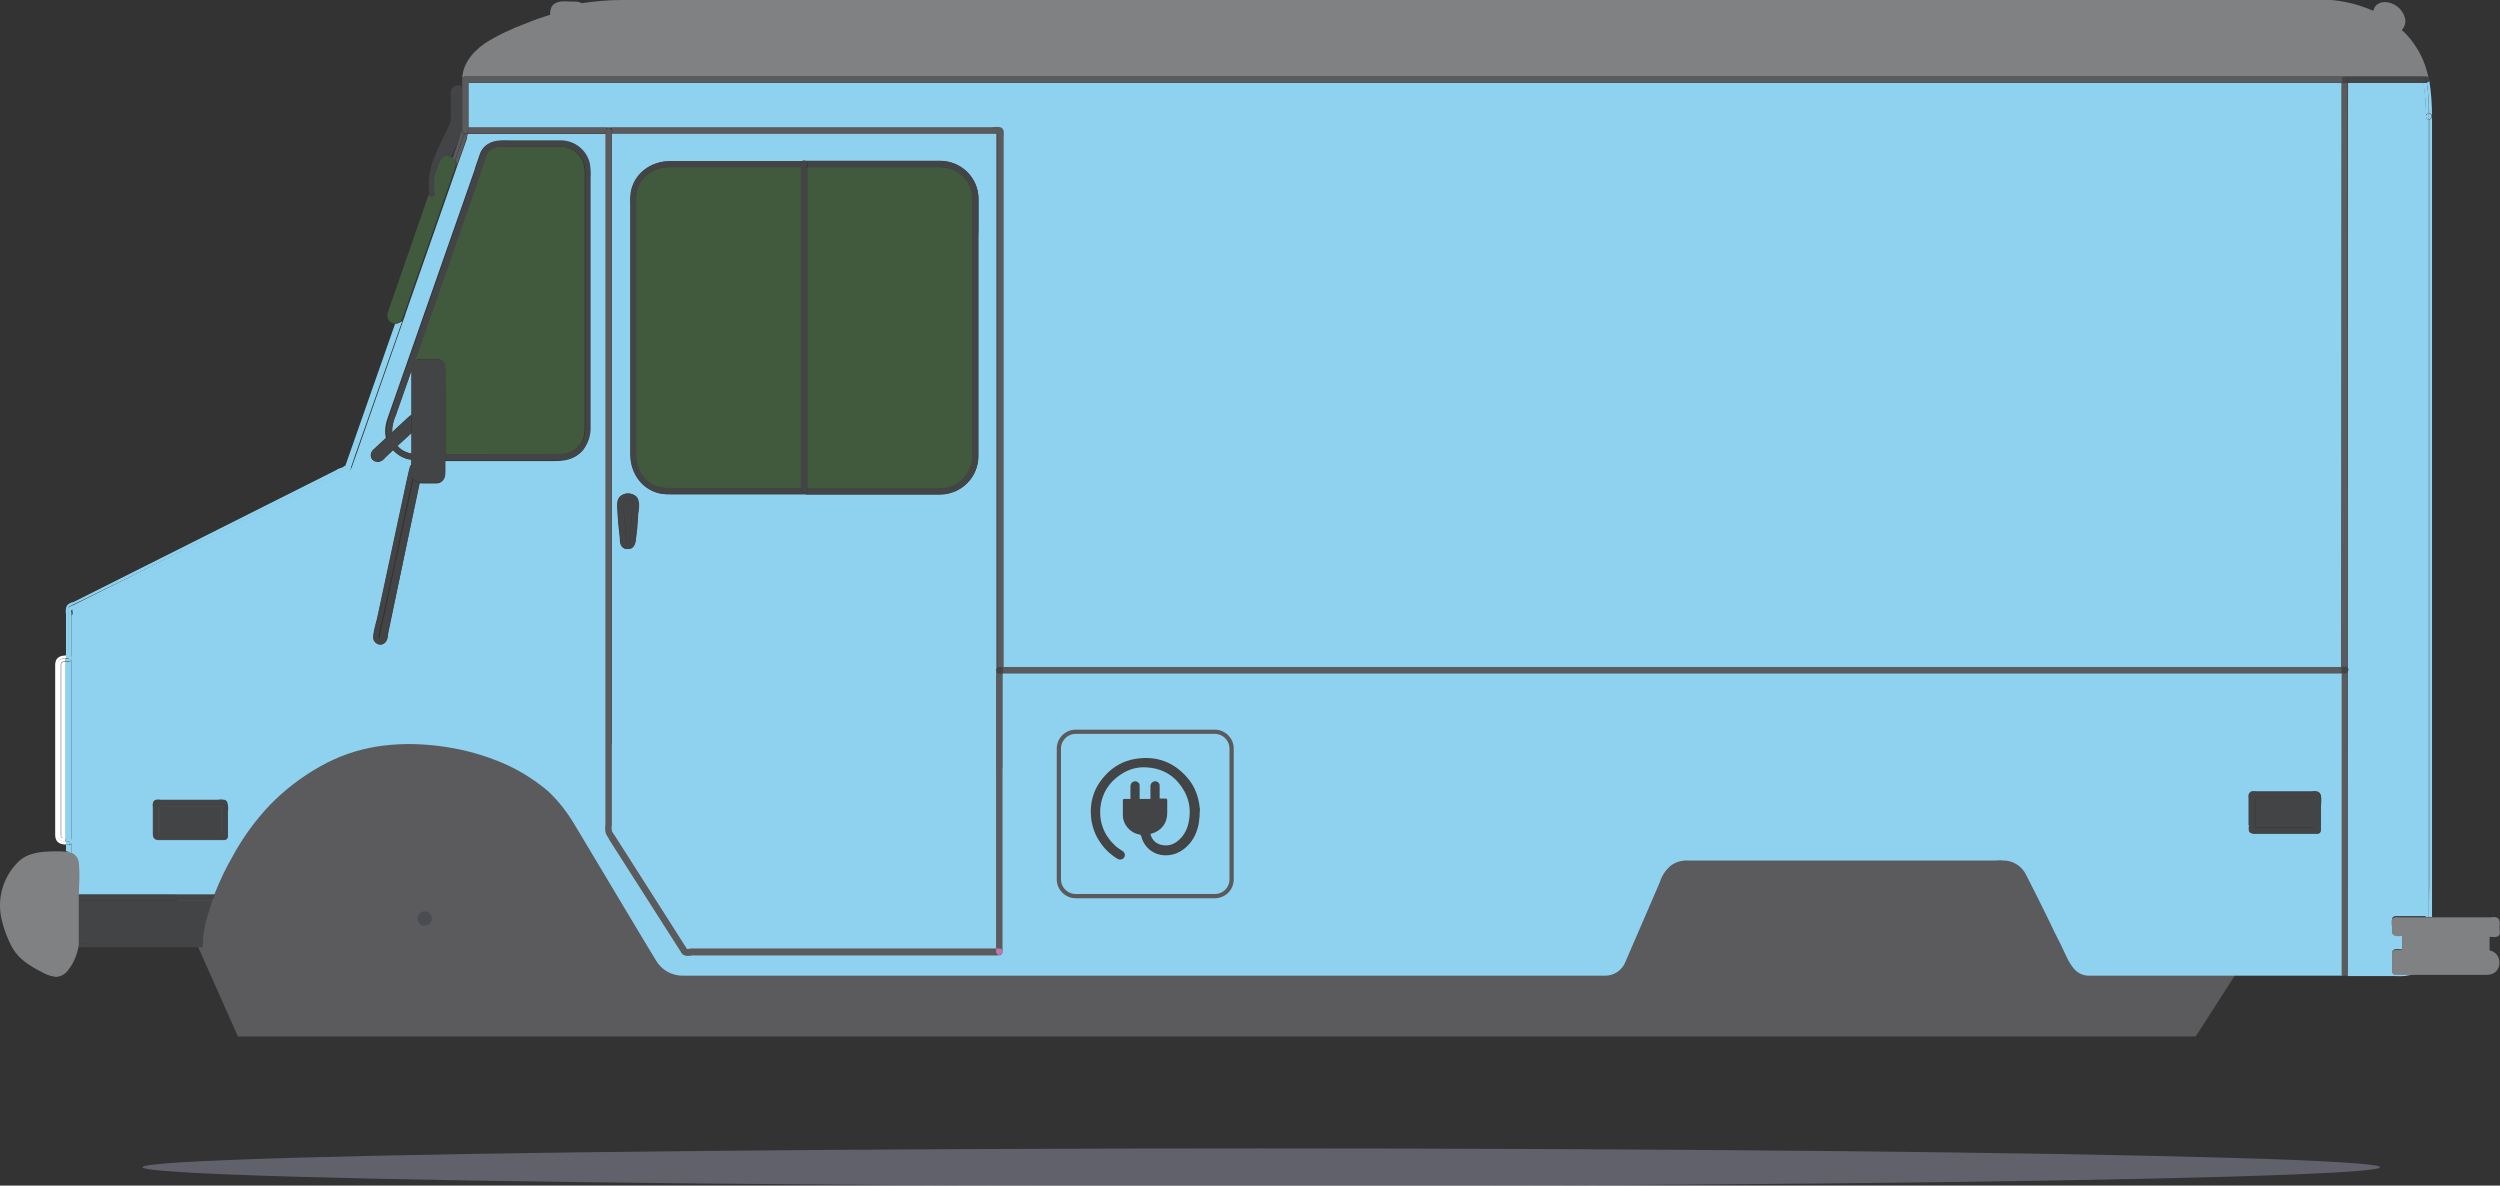 <?xml version="1.0" encoding="utf-8"?>
<!-- Generator: Adobe Illustrator 26.0.3, SVG Export Plug-In . SVG Version: 6.00 Build 0)  -->
<svg version="1.1" id="Laag_1" xmlns="http://www.w3.org/2000/svg" xmlns:xlink="http://www.w3.org/1999/xlink" x="0px" y="0px"
	 viewBox="0 0 625.2 296.5" style="enable-background:new 0 0 625.2 296.5;" xml:space="preserve">
<rect x="0" y="0" width="625.2" height="296.5" fill="#333333" stroke="none"/>
<style type="text/css">
	.st0{fill:#5B5B5E;}
	.st1{opacity:0.5;fill:#8E91A2;enable-background:new    ;}
	.st2{fill:#4B4C52;}
	.st3{fill:none;}
	.st4{opacity:0.3;fill:#61B457;enable-background:new    ;}
	.st5{fill:#8FD2EF;}
	.st6{fill:#434445;}
	.st7{fill:#FFFFFF;}
	.st8{fill:#C474AE;}
	.st9{fill:#808182;}
	.st10{fill:none;stroke:#5A5A5D;stroke-width:1.06;stroke-miterlimit:10;}
</style>
<g id="Laag_2_00000112618637939330731290000002859740904636973724_">
	<g id="Laag_1-2">
		<polygon class="st0" points="23.4,178 578.9,212.8 549.1,259.2 59.5,259.2 		"/>
		<ellipse class="st1" cx="315.4" cy="291.9" rx="279.8" ry="4.7"/>
		<path class="st2" d="M106.2,231.5L106.2,231.5c-1,0-1.8-0.8-1.8-1.8s0.8-1.8,1.8-1.8s1.8,0.8,1.8,1.8S107.2,231.5,106.2,231.5z"/>
		<path class="st3" d="M113.2,39.5l1.6-4.5l-2,4.2C112.9,39.3,113.1,39.4,113.2,39.5z"/>
		<path class="st4" d="M200.3,122.1V41.8h-32.8c-4.3,0-7.8,2.7-8.4,6.6c-0.1,0.8-0.1,1.6-0.1,2.4v62.8c0,4.4,2.6,7.8,6.6,8.4
			c0.8,0.1,1.5,0.1,2.3,0.1H200.3z"/>
		<path class="st5" d="M249.2,237.3V34.5c0-0.1,0-0.3,0-0.5s0-0.4,0-0.6l0,0c-0.2,0-0.6,0-0.8,0h-0.6H153v171.8c0,0.3,0,0.6,0,0.9
			c-0.1,0.6-0.1,1.1,0,1.7c0.1,0.2,0.3,0.5,0.4,0.7c0.1,0.1,0.2,0.3,0.3,0.4l17.9,28.1l0.1,0.2v0.1c0.4,0,0.7,0,1.1-0.1
			c0.2,0,0.5,0,0.7,0h75.7V237.3z M157,123.4c0.7,0,1.5,0.3,2,0.8c0.9,1,0.7,2.5,0.6,3.8c-0.1,0.2-0.1,0.4-0.1,0.6v0.4
			c-0.2,2.1-0.3,4.2-0.6,6.3c-0.2,1.6-1.1,2-1.9,2c-0.1,0-0.2,0-0.4,0c-1.4-0.2-1.6-1.6-1.6-2.4v-0.3c-0.3-2.4-0.5-4.6-0.6-6.6v-0.4
			c-0.1-1.2-0.2-2.6,0.6-3.4C155.5,123.7,156.3,123.4,157,123.4L157,123.4z M244.7,55.9c0,1,0,2.1,0,3.1v42.8c0,1.4,0,2.7,0,4
			c0,2.7,0,5.4,0,8.2c0,5.2-4.2,9.5-9.4,9.6h-67.7c-0.7,0-1.3,0-2-0.1c-4.7-0.8-7.9-4.8-7.9-9.9V50.8c0-0.9,0-1.8,0.1-2.6
			c0.8-4.7,4.8-7.9,9.9-7.9h59.9c2.5,0,5.1,0,7.6,0c5.2,0,9.5,4.2,9.5,9.4C244.7,51.8,244.7,53.9,244.7,55.9z"/>
		<path class="st4" d="M201.9,41.8v80.4h33.4c4.4,0,7.9-3.7,7.9-8.1c0-2.7,0-5.4,0-8.1c0-1.4,0-2.7,0-4V59.1c0-1,0-2.1,0-3.1
			c0-2.1,0-4.2,0-6.3c0-4.4-3.6-7.9-8-7.9c-2.5,0-5.1,0-7.6,0c-1.3,0-2.6,0-3.9,0H201.9z"/>
		<path class="st5" d="M585.6,20.7H117.1v11.2h130.7h0.4c0.6-0.1,1.2-0.1,1.8,0.1c0.7,0.4,0.7,1.4,0.6,2.1c0,0.1,0,0.2,0,0.4v132.4
			h334.9L585.6,20.7L585.6,20.7z"/>
		<path class="st6" d="M158.2,127.9c0.1-1,0.2-2.2-0.2-2.6c-0.3-0.2-0.6-0.3-0.9-0.3l0,0c-0.3,0-0.6,0.1-0.9,0.3
			c-0.4,0.4-0.3,1.4-0.2,2.3v0.4c0.2,2,0.4,4.2,0.6,6.6c0,0.1,0,0.2,0,0.3c0.1,0.8,0.1,1,0.3,1s0.4,0.1,0.5-0.7
			c0.3-2,0.5-4.2,0.6-6.2v-0.4C158.1,128.3,158.2,128.1,158.2,127.9z"/>
		<path class="st5" d="M102.9,111.8v-3.5l-3.5,3.2c0.9,1,2.1,1.7,3.5,1.9C102.9,112.9,102.9,112.4,102.9,111.8z"/>
		<path class="st5" d="M587.1,244.1h10.7h1.2c1.6,0.1,3.1,0,4.6-0.5H599c-0.4,0-0.8-0.3-0.8-0.8V240c0-0.1,0-0.3,0-0.4
			c0-0.4,0-0.8,0-1.2v-0.1c0-0.4,0.3-0.8,0.7-0.9h0.1c0.4-0.1,0.8-0.1,1.2,0c0.2,0,0.3,0,0.5,0c0-0.1,0-0.2,0-0.4s0-0.3,0-0.5v-2
			c0-0.1,0-0.2,0-0.4c0,0,0-0.1,0-0.2h-0.4c-0.6,0.1-1.2,0.1-1.7-0.2c-0.4-0.3-0.5-0.8-0.4-1.2v-0.1c0-0.1,0-0.3,0-0.5
			c-0.1-1.5-0.1-2.3,0.3-2.6s0.8-0.2,1.4-0.2h6.8v-200c0-2.8-0.2-5.6-0.6-8.4h-18.9L587.1,244.1L587.1,244.1z"/>
		<path class="st6" d="M53.1,225.2H19.6v8.2l0,0v0.2c0,0.6,0,1.2,0,1.8h31.1c0.2-2.3,0.6-4.5,1.3-6.7
			C52.4,227.5,52.7,226.4,53.1,225.2z"/>
		<path class="st6" d="M103.6,120.1c-0.1-0.1-0.1-0.1-0.2-0.2L96,154.4c-0.1,0.5-0.2,1.1-0.4,1.6c-0.3,1.1-0.5,2.1-0.6,3.2
			c0,0.1,0,0.2,0.1,0.3l0.1,0.1c0,0,0.1,0,0.1-0.1c0.1-0.2,0.1-0.4,0.2-0.6l0.1-0.4L103.6,120.1L103.6,120.1z"/>
		<path class="st4" d="M111.4,97.5v16.1H139c2,0,4.1-0.2,5.7-2c1.1-1.2,1.5-2.6,1.5-4.9V45.6c0-0.4,0-0.7,0-1.1
			c0.1-1.1,0-2.2-0.2-3.3c-0.7-2.6-3-4.5-5.8-4.5c-2.6,0-5.2,0-7.7,0c-1.7,0-3.3,0-5.1,0c-3-0.1-5,0-5.9,2.2c-0.4,1-0.8,2.2-1.1,3.2
			c-0.2,0.5-0.4,1.1-0.5,1.6l-16.3,46.6c0.5-0.4,1.1-0.6,1.7-0.5c0.4,0,0.8,0,1.2,0c1-0.1,1.9-0.1,2.9,0c1.1,0.1,1.9,0.9,1.9,2
			c0.1,1.3,0.1,2.6,0,3.8C111.4,96.3,111.4,96.9,111.4,97.5z"/>
		<path class="st5" d="M17.9,154.1v59.3c0.9,0.4,1.5,1.3,1.6,2.3c0.2,1.9,0.2,3.7,0.1,5.6c-0.1,0.8-0.1,1.6-0.1,2.4h34.1
			c1.3-3.3,2.8-6.5,4.6-9.6c2.5-4.6,5.6-8.9,9.3-12.8c3.7-3.8,7.9-7,12.5-9.6c4.4-2.5,9.2-4.2,14.2-5s10.1-0.8,15.1-0.2
			c5.1,0.6,10.1,1.8,14.9,3.7c4.7,1.8,9,4.4,12.8,7.6c2.7,2.5,4.9,5.4,6.8,8.6l14,23.4c2,3.4,4.1,6.8,6.2,10.3c1.4,2.5,4.1,4,7,3.9
			h230.4c2.3,0,4.3-1.4,5.1-3.5l8.3-19.2l0.3-0.7c0.5-1.6,1.4-3,2.7-4.1c1.2-0.9,2.8-1.4,4.3-1.3h76.3c0.2,0,0.5,0,0.8,0
			c0.6-0.1,1.2-0.1,1.8,0h0.3c2.3,0.1,4.4,1.5,5.4,3.6c2,3.9,4,7.9,5.9,11.8c0.9,2,1.9,3.9,2.9,5.9c0.2,0.5,0.5,1,0.7,1.5
			c1.4,3,2.7,5.9,6.1,6c2.4,0,4.7,0,7,0h56.5v-75.6H250.7v69.7c0,0.4-0.3,0.8-0.8,0.8h-76.3c-0.1,0-0.2-0.1-0.5,0s-0.7,0.1-1,0.1
			s-0.7,0-1-0.2s-0.5-0.4-0.6-0.7l-18-28.2c-0.1-0.1-0.2-0.2-0.2-0.4c-0.3-0.3-0.5-0.7-0.6-1.1c-0.2-0.8-0.2-1.6-0.1-2.3
			c0-0.3,0-0.5,0-0.8V33.5H117c-0.1,0.2-0.2,0.6-0.2,0.8s-0.1,0.4-0.1,0.6l-2.5,7l0,0l-3.1,8.9l-9.7,27.7l-0.1,0.4
			c-0.1,0.3-0.2,0.6-0.3,0.8l-11.7,33.4l-1.2,3.4c-0.1,0.4-0.3,0.7-0.5,1c-0.6,0.4-1.2,0.8-1.9,1c-0.2,0.1-0.5,0.2-0.7,0.3l-65.7,33
			c-0.1,0.1-0.3,0.1-0.5,0.2c-0.2,0.1-0.5,0.2-0.7,0.3c0,0.4,0,0.8,0.1,1.2C18,153.7,18,153.9,17.9,154.1z M562.5,206.6
			c0-0.1,0-0.2,0-0.2v-6.6c0,0,0-0.1,0-0.2c-0.1-0.5,0-1.1,0.4-1.4c0.4-0.3,0.9-0.2,1.6-0.2h0.3h13h0.4c0.5-0.1,1.1-0.1,1.6,0.1
			c0.8,0.4,0.8,1.5,0.6,3.8c0,0.3,0,0.5,0,0.7v5.1l0,0c0,0.4-0.3,0.8-0.8,0.8h-15.1h-0.2c-0.3,0-0.5,0-0.7,0c-0.3,0-0.6-0.1-0.9-0.3
			C562.4,207.9,562.4,207.4,562.5,206.6z M93.4,115.2c-0.5-0.3-0.7-0.9-0.7-1.5c0.1-0.6,0.4-1.1,0.9-1.5l2.9-2.7
			c-0.5-2.2,0.1-4.1,0.8-6l21.1-60.2c0.2-0.5,0.4-1.1,0.5-1.6c0.4-1,0.7-2.1,1.1-3.2c1.3-3.4,4.6-3.3,7.3-3.2c1.7,0,3.3,0,5,0
			c2.5,0,5.1-0.1,7.7,0c3.4,0,6.4,2.4,7.2,5.7c0.2,1.2,0.3,2.4,0.2,3.7c0,0.4,0,0.7,0,1.1v61.1c0.2,2.1-0.5,4.2-1.9,5.9
			c-1.9,2.2-4.5,2.5-6.8,2.5h-27.5v1.7c0,0.2,0,0.3,0,0.5c0,1.1,0.1,3.3-2,3.4h-1.6c-0.2,0-0.5,0-0.8,0s-0.7,0-1.1,0
			c-0.3,0-0.5,0-0.8-0.1l-7.9,38c0,0.1,0,0.2,0,0.3c0,0.5-0.2,0.9-0.5,1.4c-0.4,0.6-1.2,0.8-1.9,0.6c-0.7-0.3-1.2-1.1-1.2-1.9
			c0.1-1.2,0.4-2.3,0.7-3.5c0.1-0.6,0.3-1.1,0.4-1.6l7.2-33.6l0.7-3.1c0.1-0.4,0.2-0.8,0.5-1.2c0-0.4,0-0.8,0-1.2
			c-1.8-0.2-3.4-1.1-4.6-2.4l-1.8,1.7c-0.1,0.1-0.2,0.2-0.2,0.2c-0.3,0.4-0.7,0.7-1.2,0.9c-0.2,0.1-0.4,0.1-0.6,0.1
			C94.1,115.5,93.7,115.4,93.4,115.2L93.4,115.2z M38.2,208.9V202c0-0.1,0-0.1,0-0.2c-0.1-0.5,0-1.1,0.3-1.5
			c0.4-0.3,0.9-0.3,1.7-0.2h0.3h13.2h0.6c0.5-0.1,1-0.1,1.6,0H56c0.4,0,0.8,0.3,0.8,0.8v0.1c0.1,0.7,0.2,1.4,0.1,2.1
			c0,0.3,0,0.6,0,0.8v5.4c0,0.4-0.3,0.8-0.8,0.8H40.8h-0.3c-0.3,0-0.6,0-0.8,0c-0.3,0-0.6,0-0.9-0.2c-0.4-0.3-0.6-0.8-0.5-1.2
			L38.2,208.9z"/>
		<path class="st6" d="M40.2,201.6h-0.4v0.1c0,0.1,0,0.2,0,0.3v6.7h0.5h0.5h14.6V204c0-0.3,0-0.6,0-0.9c0-0.5,0-0.9,0-1.4
			c-0.3,0-0.7,0-1,0h-0.7H40.6L40.2,201.6z"/>
		<path class="st7" d="M16.5,209.7v-44.2c-1,0-1.2,0.2-1.2,0.7c0,0.4,0,0.8,0,1.2c0,0.2,0,0.5,0,0.7v38.1c0,0.4,0,0.7,0,1
			c0,0.6,0,1.3,0,1.9C15.3,209.4,15.4,209.6,16.5,209.7z"/>
		<path class="st6" d="M563.9,206.7c0,0.1,0,0.1,0,0.2h0.2c0.1,0,0.2,0,0.3,0h14.4v-4.3c0-0.2,0-0.4,0-0.8c0.1-0.8,0.1-1.6,0-2.4
			l-0.6,0.1h-0.5h-13h-0.4H564l0,0c0,0.1,0,0.2,0,0.3v6.6C564,206.5,564,206.6,563.9,206.7z"/>
		<path class="st5" d="M97.9,108.2l4-3.7l0.2-0.2c0.2-0.2,0.5-0.4,0.8-0.6V93.1c0-0.2,0-0.3,0-0.5l-4,11.4
			C98.3,105.3,98,106.8,97.9,108.2z"/>
		<rect x="250.7" y="166.8" class="st0" width="334.9" height="1.5"/>
		<path class="st8" d="M112,40.6L112,40.6L112,40.6z"/>
		<path class="st6" d="M107.4,48.4c0,0.1,0,0.1,0,0.2c0,0.3,0.2,0.5,0.5,0.6c0.1,0,0.2,0,0.2,0h0.1c0.4-0.1,0.7-0.5,0.7-0.9
			c-0.2-1.5-0.2-2.9,0-4.4l0.6-1.6l0.1-0.3c0.2-0.9,0.7-1.8,1.3-2.5c0.2-0.2,0.4-0.3,0.7-0.4c0.1,0,0.3-0.1,0.4-0.1
			c0.3,0,0.5,0,0.8,0.2l2-4.2l0.2-0.7c0-0.1,0.1-0.2,0.1-0.4c0.1-0.5,0.3-1,0.5-1.5V21.7c-0.3-0.2-0.6-0.4-1-0.4
			c-0.5,0-1,0.2-1.4,0.6c-0.4,0.5-0.6,1-0.5,1.6V27c0,0.4,0,0.8,0,1.1c0.1,0.9,0.1,1.9-0.2,2.8l-1.1,2.3c-1.1,2.3-2.3,4.8-3.2,7.3
			C107.3,43.1,107,45.8,107.4,48.4z"/>
		<path class="st6" d="M111.4,113.6v1.5H139c2.3,0,4.8-0.3,6.8-2.5c1.3-1.7,2-3.8,1.9-5.9V45.6c0-0.3,0-0.7,0-1.1
			c0.1-1.2,0-2.5-0.2-3.7c-0.8-3.3-3.8-5.7-7.2-5.7c-2.6,0-5.2,0-7.7,0c-1.7,0-3.3,0-5,0c-2.7-0.1-6-0.2-7.3,3.2
			c-0.4,1.1-0.8,2.2-1.1,3.2c-0.2,0.5-0.4,1.1-0.5,1.6l-21.1,60.3c-0.6,1.9-1.3,3.8-0.8,6l1.3-1.3c0-1.5,0.3-2.9,0.9-4.2l4-11.4
			c-0.1-0.8,0.2-1.6,0.8-2.1l16.3-46.7c0.2-0.5,0.4-1.1,0.5-1.6c0.3-1,0.7-2.2,1.1-3.2c0.9-2.2,2.9-2.3,5.9-2.2c1.8,0,3.4,0,5.1,0
			c2.5,0,5.1,0,7.7,0c2.7,0,5.1,1.9,5.8,4.5c0.2,1.1,0.3,2.2,0.2,3.3c0,0.4,0,0.8,0,1.1v61c0,2.3-0.4,3.7-1.5,4.9
			c-1.5,1.8-3.7,2-5.7,2L111.4,113.6z"/>
		<path class="st6" d="M99.4,111.5l-1.1,1c1.2,1.3,2.8,2.2,4.6,2.4v-1c0-0.2,0-0.3,0-0.5C101.5,113.2,100.3,112.6,99.4,111.5z"/>
		<path class="st6" d="M92.8,113.6c-0.1,0.6,0.2,1.1,0.6,1.5c0.3,0.2,0.7,0.4,1,0.4c0.2,0,0.4,0,0.6-0.1c0.5-0.2,0.9-0.5,1.2-0.9
			c0.1-0.1,0.2-0.2,0.2-0.2l1.8-1.7l1.1-1l3.5-3.2v-4.5c-0.3,0.2-0.5,0.4-0.8,0.6l-0.2,0.2l-4,3.7l-1.3,1.3l-2.9,2.7
			C93.2,112.5,92.9,113,92.8,113.6z"/>
		<path class="st6" d="M102.8,118.4c0-0.7,0-1.5,0-2.2c-0.3,0.3-0.4,0.8-0.5,1.2l-0.7,3.1l-7.2,33.6c-0.1,0.5-0.2,1-0.4,1.6
			c-0.3,1.1-0.6,2.3-0.7,3.5c-0.1,0.8,0.4,1.6,1.2,1.9c0.7,0.3,1.4,0,1.9-0.6c0.3-0.4,0.4-0.9,0.5-1.4c0-0.1,0-0.2,0-0.3l8.1-38.1
			c-0.5,0-1-0.2-1.5-0.6l-8.2,38.4l-0.1,0.4c0,0.2-0.1,0.4-0.2,0.6l-0.1,0.1c0,0-0.1,0-0.1-0.1c-0.1-0.1-0.1-0.2-0.1-0.3
			c0.1-1.1,0.3-2.2,0.6-3.2c0.2-0.6,0.3-1.1,0.4-1.6l7.4-34.6C103.1,119.5,102.9,118.9,102.8,118.4z"/>
		<path class="st6" d="M102.8,116.1c0,0.7,0,1.5,0,2.2c0,0.5,0.2,1,0.5,1.4c0.1,0.1,0.1,0.1,0.2,0.2l0.1,0.1
			c0.4,0.3,0.9,0.5,1.5,0.6c0.3,0,0.5,0.1,0.8,0.1c0.4,0,0.8,0,1.1,0s0.6,0,0.8,0h1.6c2.2-0.1,2-2.3,2-3.4c0-0.2,0-0.3,0-0.5V97.5
			c0-0.6,0-1.2,0-1.8c0.1-1.3,0.1-2.6,0-3.8c0-1.1-0.8-1.9-1.9-2c-1-0.1-1.9-0.1-2.9,0c-0.4,0-0.8,0-1.2,0c-0.6,0-1.2,0.1-1.7,0.5
			c-0.5,0.6-0.8,1.4-0.8,2.1c0,0.2,0,0.4,0,0.5v18.8c0,0.6,0,1.1,0,1.7c0,0.2,0,0.3,0,0.5v1C102.8,115.4,102.8,115.8,102.8,116.1z"
			/>
		<path class="st0" d="M587.1,167.6V20.7h-1.5v146.1h0.8C586.8,166.8,587.1,167.2,587.1,167.6z"/>
		<path class="st0" d="M585.6,168.4V244h1.5v-76.4l0,0c0,0.4-0.3,0.8-0.8,0.8L585.6,168.4L585.6,168.4z"/>
		<path class="st6" d="M585.6,166.8v1.5h0.8c0.1,0,0.1,0,0.2,0c0.4,0,0.7-0.4,0.7-0.9c0-0.4-0.4-0.7-0.9-0.7L585.6,166.8
			L585.6,166.8z"/>
		<path class="st5" d="M607.5,28.3c0.4,0,0.7,0.4,0.7,0.8l0,0c0-3-0.2-6-0.7-9c-0.1,0.3-0.3,0.5-0.6,0.5
			C607.3,23.2,607.4,25.8,607.5,28.3L607.5,28.3C607.4,28.3,607.4,28.3,607.5,28.3z"/>
		<path class="st5" d="M607.4,28.4c0-2.6-0.1-5.1-0.5-7.7h-0.1H606c0.5,2.8,0.7,5.6,0.6,8.4l0,0C606.6,28.7,607,28.3,607.4,28.4z"/>
		<path class="st6" d="M607.4,19.5c0,0.2,0.1,0.4,0.1,0.7c0-0.1,0-0.1,0-0.2C607.5,19.8,607.5,19.6,607.4,19.5z"/>
		<path class="st6" d="M587.1,20.7H606c-0.1-0.5-0.2-1-0.3-1.5h-19.3l0,0c0.4,0,0.8,0.3,0.8,0.8v0.7H587.1z"/>
		<path class="st6" d="M585.6,20.7h1.5v-0.8l0,0c0-0.4-0.3-0.8-0.8-0.8c-0.4,0-0.8,0.3-0.8,0.8L585.6,20.7L585.6,20.7z"/>
		<path class="st6" d="M607.5,20.1c0-0.2-0.1-0.5-0.1-0.7c-0.1-0.2-0.4-0.3-0.6-0.3h-0.2c0.1,0.5,0.2,1,0.3,1.5
			C607.2,20.6,607.4,20.4,607.5,20.1z"/>
		<path class="st6" d="M606.7,20.7L606.7,20.7c0-0.5-0.1-1-0.2-1.5h-0.9c0.1,0.5,0.2,1,0.3,1.5H606.7z"/>
		<path class="st8" d="M116.4,19.2L116.4,19.2z"/>
		<path class="st9" d="M115.6,19.9L115.6,19.9c0-0.4,0.3-0.8,0.8-0.8h490.3c0.2,0,0.5,0.1,0.6,0.3c-0.6-3-1.8-5.9-3.6-8.4
			c-0.9-1.3-1.9-2.5-3.1-3.5c0.1-0.1,0.2-0.2,0.3-0.3c0.6-0.8,0.8-1.9,0.5-2.8c-0.3-1-0.9-2-1.8-2.7c-1.9-1.5-4.4-1.6-5.6-0.1
			c-0.2,0.3-0.4,0.7-0.5,1.1c-4.3-1.9-9-2.9-13.7-2.8L155.5,0c-3.3,0-6.7,0.3-10,0.8c-0.5-0.3-1.1-0.4-1.7-0.4c-0.3,0-0.6,0-1,0
			c-1.6-0.1-3.8-0.3-4.8,1.2c-0.3,0.6-0.5,1.4-0.4,2.1c-2.3,0.7-4.3,1.4-6.2,2.2c-3.5,1.3-6.9,2.9-10.1,4.9
			C117.6,13.4,115.6,16.5,115.6,19.9z"/>
		<path class="st6" d="M562.4,206.5c-0.1,0.8-0.1,1.3,0.2,1.6c0.2,0.2,0.6,0.3,0.9,0.3c0.2,0,0.4,0,0.7,0h0.2h15.1l0,0
			c0.4,0,0.8-0.3,0.8-0.8v-5.1c0-0.1,0-0.4,0-0.7c0.2-2.3,0.2-3.4-0.6-3.8c-0.5-0.2-1.1-0.2-1.7-0.1h-0.4h-13h-0.3
			c-0.8-0.1-1.3-0.1-1.6,0.2c-0.4,0.4-0.5,0.9-0.4,1.4c0,0.1,0,0.2,0,0.2v6.6C562.5,206.4,562.4,206.5,562.4,206.5z M563.9,207
			c0-0.1,0-0.2,0-0.2c0-0.1,0-0.2,0-0.4v-6.6c0-0.1,0-0.2,0-0.3l0,0h0.3h0.4h13h0.5l0.6-0.1c0,0.8,0,1.6,0,2.4c0,0.3,0,0.6,0,0.8
			v4.4h-14.4C564.2,207,564.1,207,563.9,207L563.9,207z"/>
		<path class="st6" d="M19.6,236.1c0,0.3-0.1,0.5-0.1,0.8h31.2c0-0.3,0-0.5,0-0.8H22.9C21.8,236.1,20.7,236,19.6,236.1z"/>
		<path class="st6" d="M19.6,235.5c0,0.2,0,0.4,0,0.6c1.1-0.1,2.2-0.1,3.3,0h27.8c0.1-0.2,0.1-0.5,0.1-0.8H19.6
			C19.6,235.4,19.6,235.5,19.6,235.5z"/>
		<path class="st8" d="M55,224.7L55,224.7L55,224.7z"/>
		<path class="st6" d="M53.8,223.7H19.6v1.5h33.5C53.4,224.7,53.6,224.2,53.8,223.7z"/>
		<path class="st6" d="M201.1,123.6L201.1,123.6L201.1,123.6z"/>
		<rect x="200.3" y="41.8" class="st6" width="1.5" height="80.3"/>
		<path class="st6" d="M200.3,41c0-0.4,0.4-0.8,0.8-0.7h-33.5c-5.1,0-9.2,3.3-9.9,7.9c-0.1,0.9-0.2,1.7-0.1,2.6v62.8
			c0,5.1,3.3,9.2,7.9,9.9c0.7,0.1,1.3,0.1,2,0.1h33.6c-0.4,0-0.8-0.3-0.8-0.8V122H168c-0.8,0-1.6,0-2.3-0.1c-4-0.6-6.6-4-6.6-8.4
			V50.8c0-0.8,0-1.6,0.1-2.4c0.6-3.9,4.1-6.6,8.4-6.6h32.8L200.3,41L200.3,41z"/>
		<path class="st6" d="M244.7,55.9c0-2.1,0-4.2,0-6.3c-0.1-5.2-4.3-9.4-9.6-9.4c-2.5,0-5.1,0-7.6,0h-26.3c0.4,0,0.8,0.3,0.8,0.8v0.8
			h21.6c1.3,0,2.6,0,3.9,0c2.6,0,5.1,0,7.6,0c4.4,0,8,3.5,8,7.9c0,2.1,0,4.2,0,6.3c0,1,0,2.1,0,3.1v42.8c0,1.4,0,2.7,0,4
			c0,2.7,0,5.4,0,8.1l0,0c0,4.4-3.5,8-7.9,8.1h-33.3v0.8c0,0.4-0.3,0.8-0.8,0.8h34.1c5.2-0.1,9.5-4.3,9.4-9.6c0-2.7,0-5.4,0-8.2
			c0-1.4,0-2.7,0-4V59.1C244.7,58,244.7,57,244.7,55.9z"/>
		<path class="st6" d="M201.9,40.8c0-0.4-0.4-0.7-0.9-0.7c-0.4,0-0.7,0.4-0.7,0.9v0.8h1.5V41C201.9,40.9,201.9,40.9,201.9,40.8z"/>
		<path class="st6" d="M201.1,123.6L201.1,123.6c0.4,0,0.8-0.3,0.8-0.8V122h-1.5v0.8C200.3,123.3,200.7,123.6,201.1,123.6z"/>
		<path class="st6" d="M159.2,124.2c-0.5-0.5-1.3-0.8-2-0.8l0,0c-0.8,0-1.5,0.2-2.1,0.8c-0.8,0.9-0.7,2.2-0.6,3.4v0.4
			c0.1,2,0.4,4.2,0.6,6.6v0.3c0.1,0.8,0.2,2.2,1.6,2.4c0.1,0,0.2,0,0.4,0c0.8,0,1.6-0.4,1.9-2c0.3-2.1,0.5-4.2,0.6-6.3v-0.4
			c0-0.2,0.1-0.4,0.1-0.6C159.9,126.7,160,125.2,159.2,124.2z M158,125.3c0.4,0.5,0.3,1.7,0.1,2.6c0,0.2-0.1,0.4-0.1,0.7v0.4
			c-0.2,2.1-0.3,4.2-0.6,6.2c-0.1,0.7-0.3,0.7-0.5,0.7s-0.3-0.1-0.3-1c0-0.1,0-0.2,0-0.3c-0.3-2.4-0.5-4.6-0.6-6.6v-0.4
			c-0.1-0.9-0.1-1.9,0.2-2.3c0.3-0.2,0.6-0.3,0.9-0.3l0,0C157.4,125,157.8,125,158,125.3L158,125.3z"/>
		<path class="st0" d="M152.9,33.5h-1.5v171.8c0,0.2,0,0.5,0,0.8c-0.1,0.8-0.1,1.6,0.1,2.3c0.2,0.4,0.4,0.8,0.6,1.1
			c0.1,0.1,0.2,0.2,0.2,0.4l18,28.2c0.1,0.3,0.3,0.5,0.6,0.7c0.3,0.1,0.7,0.2,1,0.2s0.8-0.1,1-0.1s0.4,0,0.5,0h76.3
			c-0.4,0-0.8-0.3-0.8-0.8v-0.7h-75.5c-0.2,0-0.5,0-0.7,0c-0.4,0.1-0.7,0.1-1.1,0.1v-0.1l-0.1-0.2l-17.9-28.1
			c-0.1-0.2-0.2-0.3-0.3-0.4c-0.2-0.2-0.3-0.4-0.4-0.7c-0.1-0.6-0.1-1.1,0-1.7c0-0.3,0-0.6,0-0.9L152.9,33.5z"/>
		<path class="st5" d="M607.4,229.3h0.8V29.1l0,0c0,0.4-0.3,0.7-0.7,0.8v191.2L607.4,229.3z"/>
		<path class="st5" d="M606.6,229.3h0.8V29.9l0,0l0,0c-0.4,0-0.8-0.3-0.8-0.8V229.3z"/>
		<path class="st5" d="M608.1,29.2c0-0.4-0.3-0.8-0.7-0.9l0,0c0,0.5,0,1,0,1.5C607.8,29.8,608,29.5,608.1,29.2z"/>
		<path class="st5" d="M607.4,29.9c0-0.5,0-1,0-1.5l0,0c-0.4,0-0.8,0.4-0.7,0.8l0,0l0,0C606.6,29.5,607,29.9,607.4,29.9L607.4,29.9z
			"/>
		<path class="st9" d="M598.2,232.1c0,0.2,0,0.4,0,0.5v0.1c-0.1,0.4,0.1,0.9,0.4,1.2c0.5,0.2,1.1,0.3,1.7,0.2h0.4c0,0.1,0,0.2,0,0.2
			c0,0.1,0,0.2,0,0.4v2c0,0.1,0,0.4,0,0.5s0,0.3,0,0.4c-0.2,0-0.3,0-0.5,0c-0.4-0.1-0.8-0.1-1.2,0h-0.1c-0.4,0-0.8,0.4-0.7,0.9v0.1
			c0,0.4,0,0.8,0,1.2c0,0.1,0,0.3,0,0.4v2.8c0,0.4,0.3,0.8,0.8,0.8h22.3c1.1,0,2.8,0,3.5-1.8c0.4-1,0.3-2.2-0.3-3.1
			c-0.4-0.6-1.1-1.1-1.9-1.2v-2.6c0-0.1,0-0.3,0-0.4c0-0.1,0-0.2,0-0.4h0.5c0.9,0.1,1.5,0,1.8-0.3s0.3-0.9,0.2-1.7
			c0-0.1,0-0.2,0-0.3s0-0.2,0-0.4c0.1-0.7,0.1-1.7-0.6-2.1c-0.5-0.2-1-0.2-1.5-0.1h-0.3h-22.8c-0.6-0.1-1-0.1-1.4,0.2
			C598,229.9,598.1,230.6,598.2,232.1z"/>
		<path class="st6" d="M38.3,201.9v6.7c-0.1,0.5,0.1,1,0.5,1.2c0.3,0.1,0.6,0.2,0.9,0.2c0.2,0,0.5,0,0.8,0h0.3h15.4
			c0.4,0,0.8-0.3,0.8-0.8v-5.4c0-0.2,0-0.5,0-0.8c0.1-0.7,0.1-1.4-0.1-2.1v-0.1c-0.1-0.4-0.4-0.7-0.8-0.8H56c-0.5-0.1-1-0.1-1.6,0
			h-0.6H40.6h-0.3c-0.8-0.1-1.4-0.1-1.7,0.2c-0.3,0.4-0.5,0.9-0.3,1.5C38.3,201.8,38.3,201.8,38.3,201.9z M39.7,201.7h0.4h0.4h13.2
			h0.7c0.3,0,0.7,0,1,0c0,0.5,0,0.9,0,1.4c0,0.3,0,0.6,0,0.9v4.6H40.7h-0.5h-0.5v-6.7C39.8,201.8,39.8,201.7,39.7,201.7L39.7,201.7z
			"/>
		<path class="st7" d="M16.5,164.7v-0.8c-1.1,0.1-2.5,0.2-2.7,2.1c0,0.5,0,1,0,1.4c0,0.2,0,0.4,0,0.6v38.1c0,0.3,0,0.6,0,0.9
			c0,0.7,0,1.3,0,2c0.1,1.9,1.6,2.2,2.7,2.2v-0.8c-1,0-1.9-0.2-2-1.3c0-0.4,0-0.8,0-1.2v-41.2c-0.1-0.5,0-1,0.3-1.5
			c0.3-0.4,0.8-0.6,1.3-0.5C16.2,164.6,16.3,164.7,16.5,164.7z"/>
		<path class="st7" d="M16.4,165.4v-0.7c-0.1,0-0.3,0-0.4,0c-0.5,0-1,0.2-1.3,0.5c-0.3,0.5-0.4,1-0.3,1.5v41.2c0,0.4,0,0.8,0,1.2
			c0.2,1.2,1.1,1.3,2,1.3v-0.8c-1,0-1.2-0.1-1.2-0.7s0-1.2,0-1.9c0-0.4,0-0.7,0-1v-38c0-0.2,0-0.4,0-0.7c0-0.4,0-0.8,0-1.2
			C15.3,165.6,15.5,165.4,16.4,165.4z"/>
		<path class="st5" d="M17,211.2h-0.5v1.7c0.3,0,0.5,0.1,0.8,0.1c0-0.6,0-1.2,0-1.9L17,211.2L17,211.2z"/>
		<path class="st5" d="M98.8,81L98.8,81l-12.3,35.1c0,0.1-0.1,0.2-0.1,0.3c-0.4,0.3-0.9,0.6-1.4,0.7c-0.3,0.1-0.6,0.2-0.8,0.4
			l-65.7,33l-0.3,0.1c-0.6,0.1-1.1,0.4-1.5,0.9c-0.3,0.7-0.3,1.4-0.2,2.1c0,0.2,0,0.4,0,0.5v9.7h0.8c0-0.4-0.1-1.1-0.1-1.4v-9.1
			c0-0.4-0.2-1.2,0.1-1.6c0.4-0.2,0.7-0.4,1.2-0.6L33,144l22.9-11.5l21.4-10.7l6.9-3.5l2-1c0.3-0.1,0.6-0.2,0.8-0.4
			c0.2-0.3,0.3-0.7,0.4-1.1c0.4-1.1,0.8-2.2,1.2-3.3c1.3-3.6,2.5-7.2,3.8-10.8l7.3-20.8l0,0C99.3,80.9,99.1,81,98.8,81z"/>
		<path class="st0" d="M247.8,31.9H117.2v0.8c0,0.4-0.3,0.8-0.8,0.8c-0.1,0-0.1,0-0.2,0c-0.1,0.3-0.3,0.7-0.4,1l-1.5,4.3
			c-0.1,0.4-0.3,0.8-0.5,1.2c0.4,0.5,0.5,1.2,0.3,1.8l0,0l2.5-7c0-0.1,0.1-0.4,0.1-0.6s0.1-0.6,0.2-0.8h34.6v-0.8
			c0-0.4,0.3-0.8,0.8-0.8c0.4,0,0.8,0.3,0.8,0.8v0.8H248h0.6c0.2,0,0.5,0,0.8,0l0,0c0,0.2,0,0.4,0,0.6s0,0.3,0,0.5v133.1l0,0
			c0-0.4,0.4-0.8,0.8-0.7h0.8V34.4c0-0.1,0-0.2,0-0.4c0.1-0.7,0.1-1.7-0.6-2.1c-0.6-0.2-1.2-0.2-1.9-0.1L247.8,31.9z"/>
		<path class="st0" d="M250.6,238v-69.6h-0.8l0,0c-0.4,0-0.8-0.4-0.7-0.8v69.7h0.8C250.3,237.3,250.6,237.6,250.6,238z"/>
		<path class="st5" d="M99.5,80.9L99.5,80.9l-7.3,20.8c-1.3,3.6-2.5,7.2-3.8,10.8c-0.4,1.1-0.8,2.2-1.2,3.3
			c-0.1,0.4-0.2,0.7-0.4,1.1c-0.2,0.2-0.5,0.3-0.8,0.4l-2,1l-6.9,3.5l-21.4,10.7L33,144l-14.6,7.3c-0.4,0.1-0.8,0.3-1.2,0.6
			c-0.3,0.3-0.1,1.1-0.1,1.6v9.1c0,0.4,0.1,1,0.1,1.4c0.4,0,0.7,0.4,0.7,0.8c0,0.4-0.4,0.7-0.8,0.7h-0.3c-0.1,0-0.3,0-0.5,0v44.3
			h0.8l0,0c0.4,0,0.8,0.3,0.8,0.8l0,0c0,0.4-0.3,0.8-0.8,0.8c0,0.6,0,1.2,0,1.9c0.3,0.1,0.5,0.2,0.8,0.3v-59.2c0-0.2,0-0.4,0-0.6
			c0-0.4-0.1-0.8-0.1-1.2c0.2-0.1,0.5-0.2,0.7-0.3s0.3-0.1,0.5-0.2l65.7-33c0.2-0.1,0.5-0.2,0.7-0.3c0.7-0.2,1.3-0.6,1.9-1
			c0.3-0.3,0.5-0.6,0.5-1l1.2-3.5L100.7,80c0,0.1-0.1,0.2-0.1,0.3C100.4,80.4,100,80.7,99.5,80.9z"/>
		<path class="st6" d="M249.1,167.6c0,0.4,0.4,0.8,0.8,0.7h0.8v-1.5h-0.8l0,0C249.5,166.8,249.1,167.2,249.1,167.6L249.1,167.6z"/>
		<path class="st0" d="M113.2,39.5L113.2,39.5c0.2,0.2,0.4,0.4,0.5,0.5c0.2-0.4,0.4-0.9,0.5-1.2l1.5-4.3c0.1-0.3,0.3-0.7,0.4-1
			c-0.2-0.1-0.4-0.2-0.5-0.4c-0.1-0.1-0.1-0.2-0.1-0.3v-0.2c-0.2,0.5-0.4,1-0.5,1.5c0,0.2-0.1,0.3-0.1,0.4l-0.2,0.7L113.2,39.5z"/>
		<path class="st4" d="M96.9,79.4c0.2,0.8,0.8,1.4,1.6,1.5h0.2h0.1c0.2,0,0.5-0.1,0.7-0.2c0.5-0.2,0.8-0.5,1.1-0.9
			c0-0.1,0.1-0.2,0.1-0.3c0.1-0.3,0.2-0.6,0.3-0.8l0.1-0.4l9.7-27.7l3.1-8.9l0,0c0.2-0.6,0.1-1.3-0.3-1.8c-0.1-0.2-0.2-0.3-0.4-0.4
			l-0.1-0.1c-0.1-0.1-0.3-0.2-0.4-0.2c-0.2-0.1-0.5-0.2-0.8-0.2c-0.1,0-0.3,0-0.4,0.1c-0.2,0.1-0.5,0.2-0.7,0.4
			c-0.7,0.7-1.1,1.6-1.3,2.5l-0.1,0.3l-0.6,1.6c-0.2,1.5-0.2,2.9,0,4.4c0.1,0.4-0.2,0.8-0.7,0.9H108c-0.1,0-0.2,0-0.2,0
			c-0.3-0.1-0.5-0.3-0.5-0.6c0-0.1,0-0.1,0-0.2L97.1,77.8C96.9,78.3,96.8,78.9,96.9,79.4z M112,40.6L112,40.6L112,40.6z"/>
		<path class="st0" d="M115.6,19.9v12.8c0,0.1,0,0.2,0.1,0.3c0.1,0.2,0.3,0.3,0.5,0.4c0.1,0,0.1,0,0.2,0c0.4,0,0.8-0.3,0.8-0.8v-12
			h468.5v-0.8l0,0c0-0.4,0.3-0.8,0.8-0.8h-470C116,19.2,115.6,19.5,115.6,19.9L115.6,19.9z"/>
		<path class="st8" d="M249.1,238c0,0.4,0.3,0.8,0.8,0.8c0.4,0,0.8-0.3,0.8-0.8s-0.3-0.8-0.8-0.8h-0.8V238L249.1,238z"/>
		<path class="st0" d="M152.2,32c-0.4,0-0.8,0.4-0.7,0.8v0.8h1.5v-0.8C153,32.3,152.6,32,152.2,32L152.2,32z"/>
		<path class="st5" d="M16.5,163.8v0.8c0.3,0.1,0.5,0.1,0.8,0c0,0,0-0.2,0-0.3c0-0.2,0.1-0.3,0.1-0.5H17H16.5z"/>
		<path class="st5" d="M16.5,210.4v0.8h0.8v-0.8C17,210.4,16.7,210.4,16.5,210.4z"/>
		<path class="st5" d="M17.3,163.9c0,0.2,0,0.3-0.1,0.5v0.3c-0.3,0.1-0.5,0.1-0.8,0v0.7c0.1,0,0.3,0,0.5,0h0.3l0,0
			c0.4,0,0.8-0.3,0.8-0.8C18,164.2,17.7,163.9,17.3,163.9z"/>
		<path class="st5" d="M16.5,209.6v0.8c0.3,0,0.5,0,0.8,0v0.8l0,0c0.4,0,0.8-0.3,0.8-0.8l0,0c0-0.4-0.3-0.8-0.8-0.8H17H16.5z"/>
		<path class="st9" d="M0.4,229.9c0.6,2.6,1.5,5,2.8,7.3c1.6,2.7,4.2,4.3,6.7,5.6l0.2,0.1c1,0.6,2.1,1.1,3.3,1.3
			c0.2,0,0.4,0.1,0.7,0.1c1.2-0.1,2.4-0.8,3-1.8c1.3-1.6,2.1-3.6,2.5-5.6c0-0.3,0.1-0.6,0.1-0.8s0-0.4,0-0.6v-0.1c0-0.6,0-1.2,0-1.8
			v-0.2l0,0v-9.7l0,0c0-0.8,0.1-1.6,0.1-2.4c0.1-1.9,0.1-3.7-0.1-5.6c-0.1-1-0.7-1.9-1.6-2.3c-0.3-0.1-0.5-0.2-0.8-0.3
			c-0.2-0.1-0.5-0.1-0.8-0.1c-0.9-0.1-1.8-0.1-2.6-0.1h-0.6c-3.1,0.1-6.4,0.3-8.8,2.7C0.7,219.4-0.8,224.8,0.4,229.9z"/>
	</g>
</g>
<path class="st6" d="M300,204.1c-0.1,0.6-0.1,1.1-0.2,1.7c-0.4,2.3-1.3,4.3-3,5.9c-1.5,1.4-3.2,2.2-5.3,2.2c-2.9,0-5.4-1.9-6.1-4.8
	c-0.1-0.2-0.2-0.4-0.4-0.4c-2.4-0.4-4.2-2.5-4.2-4.9c0-1.2,0-2.4,0-3.6c0-0.3,0.1-0.4,0.4-0.4c0.5,0,1,0,1.5,0c0-0.1,0-0.2,0-0.3
	c0-0.9,0-1.9,0-2.8c0-0.7,0.4-1.2,1-1.3s1.2,0.3,1.3,0.9c0,0.2,0,0.3,0,0.5c0,1,0,2,0,3c0.9,0,1.8,0,2.7,0c0-0.1,0-0.2,0-0.3
	c0-0.9,0-1.9,0-2.8c0-0.7,0.4-1.2,1-1.3s1.2,0.3,1.3,0.9c0,0.1,0,0.3,0,0.4c0,1,0,2,0,3c0.4,0,0.7,0,1.1,0c0.8,0,0.8,0,0.8,0.8
	c0,0.9,0,1.9,0,2.8c0,2.6-1.5,4.5-4,5.2c-0.1,0-0.1,0-0.2,0.1c0.4,1.4,1.3,2.4,2.8,2.7c1.8,0.4,3.3-0.2,4.6-1.5
	c1.2-1.2,1.9-2.7,2.2-4.4c0.5-2.6,0.2-5.1-1.1-7.5c-1.9-3.4-4.7-5.4-8.5-5.9c-2.8-0.4-5.3,0.2-7.6,1.8c-2.8,1.9-4.5,4.6-4.9,8
	c-0.4,3.8,0.9,7.1,3.7,9.7c0.5,0.5,1.2,0.9,1.8,1.3c0.7,0.5,0.8,1.2,0.3,1.8c-0.4,0.4-1,0.5-1.5,0.2c-1.8-1.1-3.3-2.5-4.4-4.2
	c-1.2-1.7-1.9-3.7-2.2-5.7c-0.5-4.2,0.6-7.9,3.5-11c2-2.2,4.5-3.6,7.4-4.1c5.3-0.9,9.8,0.7,13.3,4.9c1.7,2,2.6,4.5,2.9,7.1
	c0,0.2,0,0.3,0.1,0.5C300,202.9,300,203.5,300,204.1z"/>
<path class="st10" d="M303.8,224.1H269c-2.3,0-4.2-1.9-4.2-4.2v-32.7c0-2.3,1.9-4.2,4.2-4.2h34.8c2.3,0,4.2,1.9,4.2,4.2v32.7
	C308,222.3,306.1,224.1,303.8,224.1z"/>
</svg>
